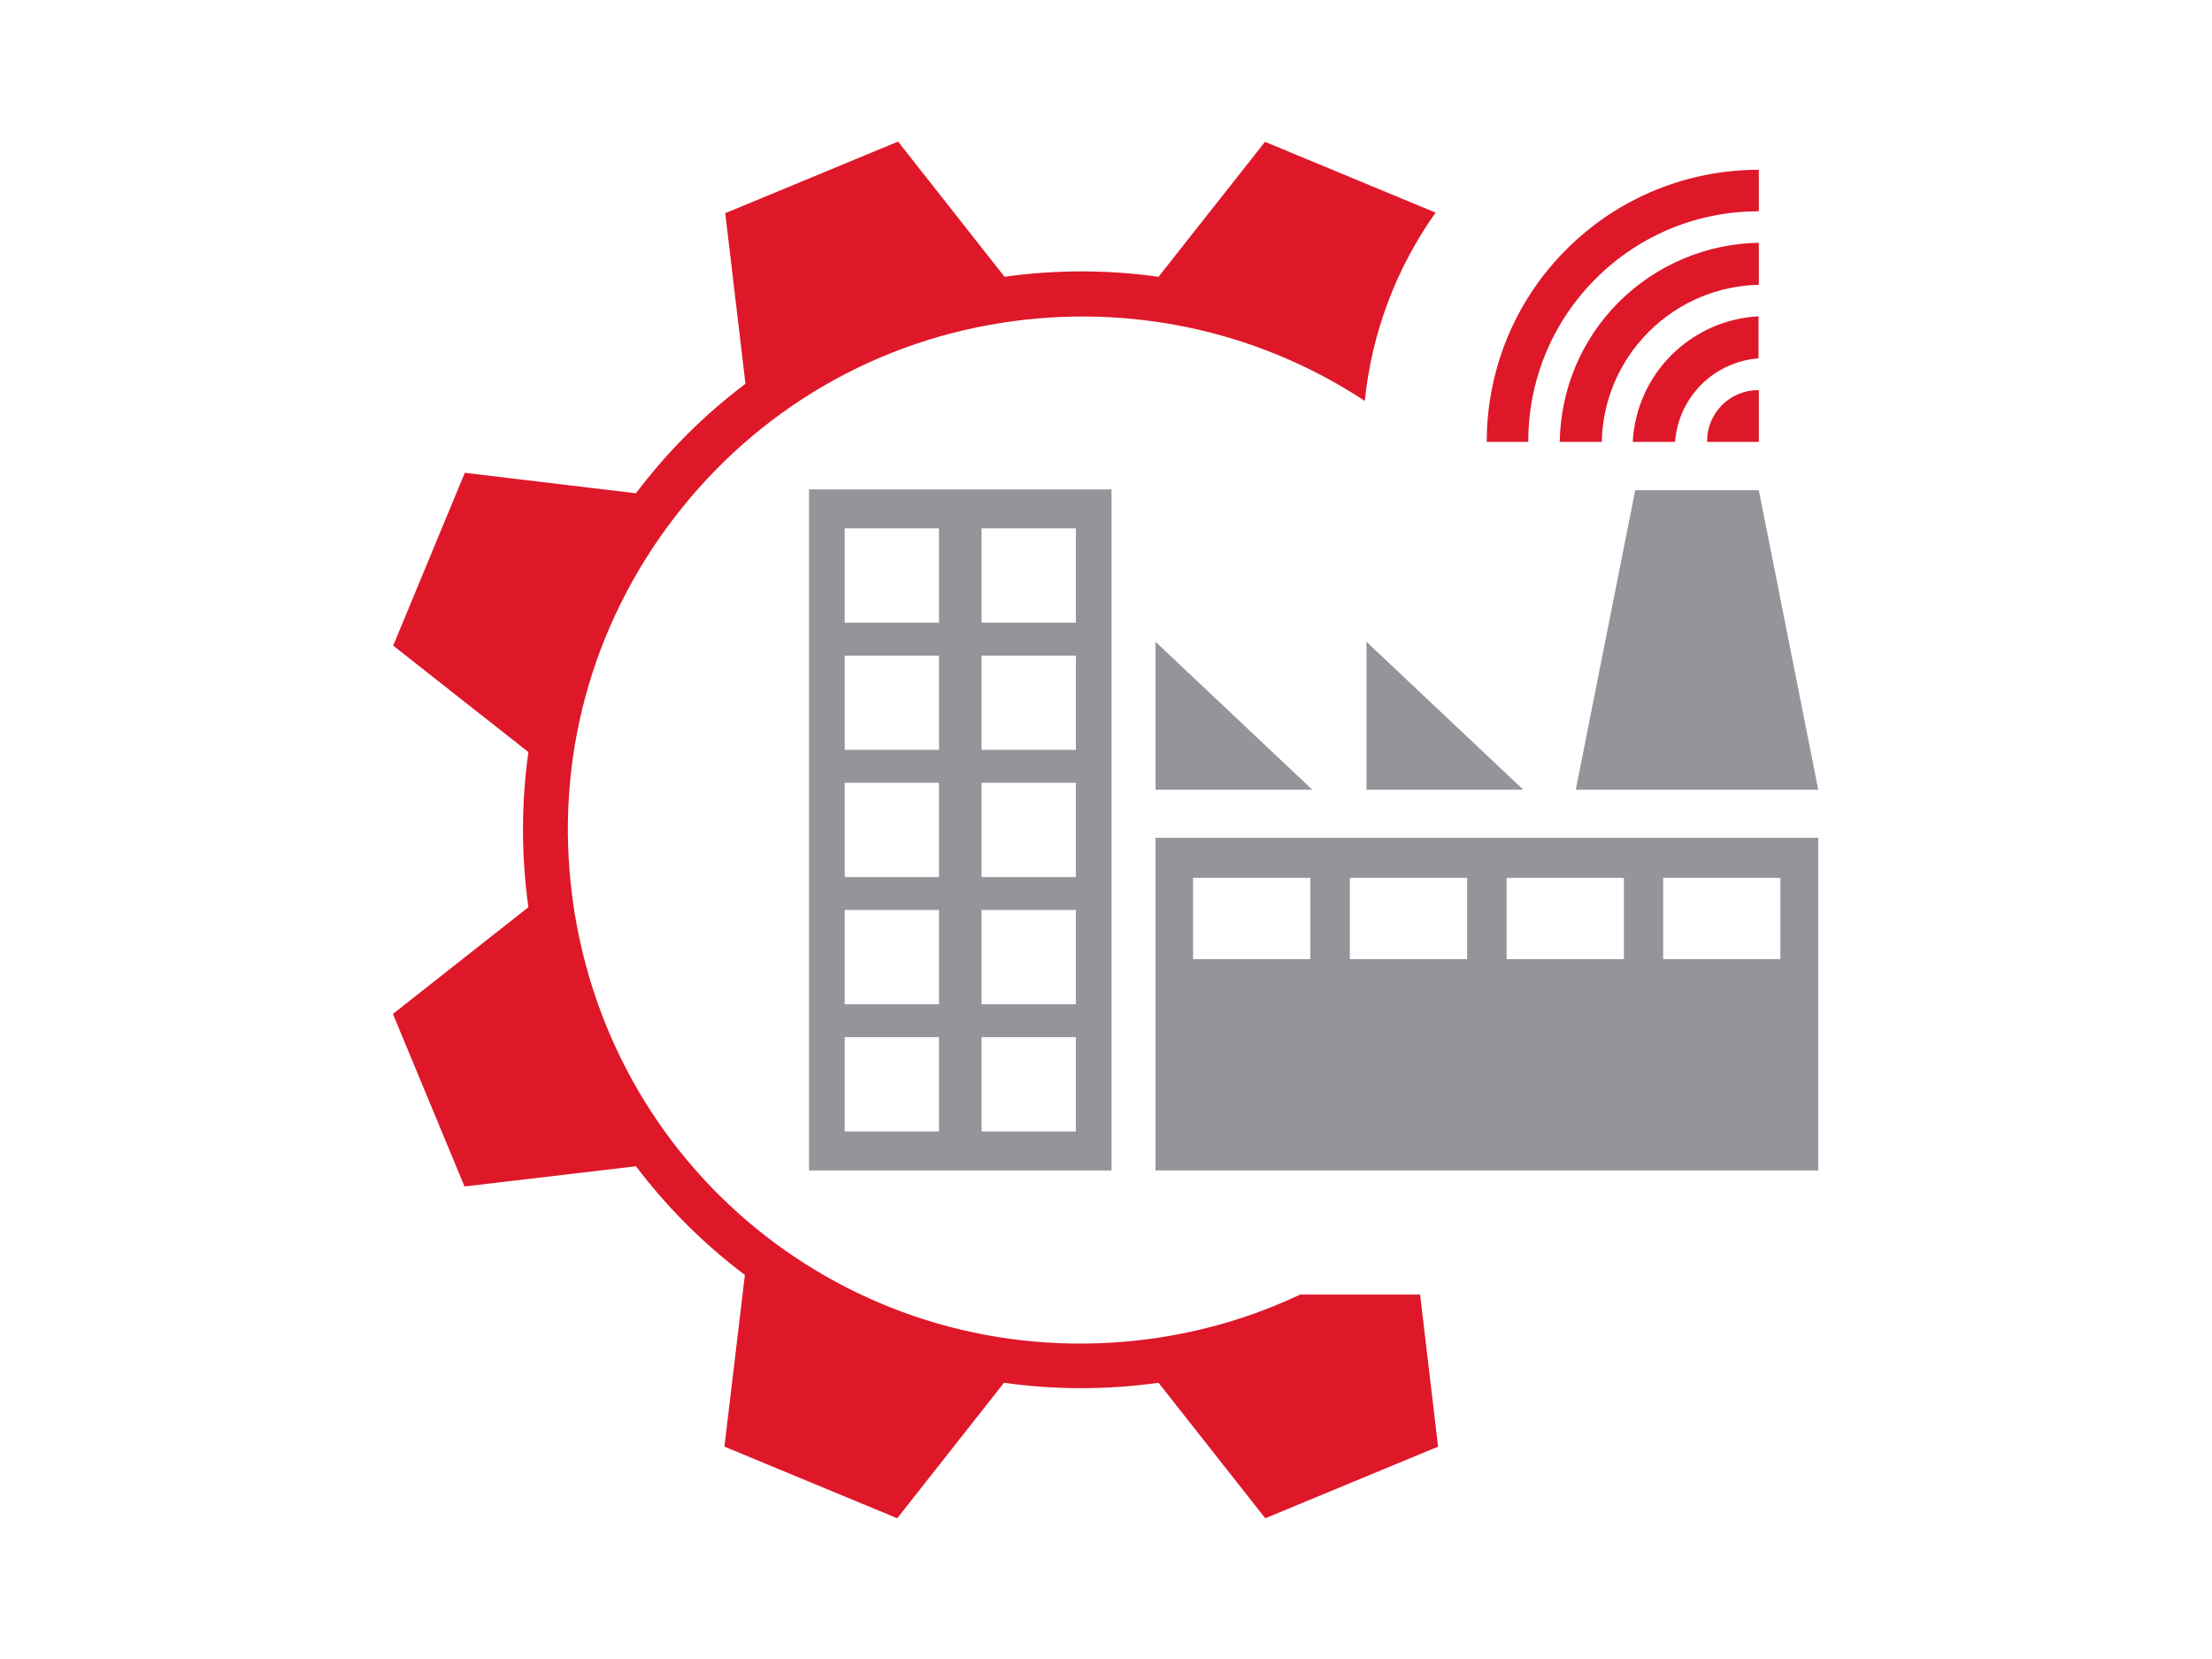 <?xml version="1.0" encoding="utf-8"?>
<!-- Generator: Adobe Illustrator 27.1.1, SVG Export Plug-In . SVG Version: 6.00 Build 0)  -->
<svg version="1.1" xmlns="http://www.w3.org/2000/svg" xmlns:xlink="http://www.w3.org/1999/xlink" x="0px" y="0px"
	 viewBox="0 0 800 600" style="enable-background:new 0 0 800 600;" xml:space="preserve">
<style type="text/css">
	.st0{display:none;}
	.st1{display:inline;}
	.st2{fill:#DE1829;}
	.st3{fill:#94959A;}
</style>
<g id="Ebene_1" class="st0">
	<g class="st1">
		<polygon class="st2" points="402.3,545.6 335.4,473.1 260.2,548.3 159.7,447.8 151.8,439.9 227,364.7 154.3,297.8 402.3,297.8 		
			"/>
		<path class="st3" d="M599.8,325.5c2.6-18.4,2.6-37,0-55.5l48.1-37.9l-25.5-61.7l-60.8,7.2c-11.2-14.8-24.4-27.9-39.3-39.2
			l7.2-60.8l-61.6-25.6l-38,48.2c-18.2-2.6-36.7-2.6-55,0l-38-48.3l-61.7,25.6l7.2,60.9c-14.8,11.2-27.9,24.3-39.1,39.1l-61.1-7.3
			L156.7,232l35.3,27.8h88.6c16.2-51.8,64.6-89.4,121.7-89.4c70.3,0,127.5,57.2,127.5,127.5c0,57-37.7,105.4-89.4,121.7v89
			l27.6,35.1l61.7-25.5l-7.3-61.1c14.8-11.1,27.9-24.2,39-39l61,7.3l25.6-61.7L599.8,325.5z"/>
	</g>
</g>
<g id="Ebene_2" class="st0">
	<g class="st1">
		<path class="st3" d="M498.1,455.8l36.5,82H292.1l36.5-82c23.2,20.8,52.7,33.3,84.8,33.3C445.4,489.1,474.9,476.7,498.1,455.8z"/>
		<path class="st3" d="M577.3,184.6l-54.8,145c-24.4-38.8-65.3-66.2-112.8-72l106.7-112.9c7,10.4,16.1,19.5,27.3,26.7
			C554,178.1,565.5,182.5,577.3,184.6z"/>
		<path class="st3" d="M307.2,102.6l204.2-9.7c-4.8,20.1-4.6,41.3,0,60.9l-204.2-9.6V102.6z"/>
		<path class="st3" d="M610,64.8c33.8,21.5,43.8,66.6,22.3,100.5c-10.4,16.4-26.6,27.7-45.6,32c-4.2,0.9-8.4,1.5-12.6,1.7L525,328.1
			c5.8,14.2,9.1,29.6,9.1,45.9c0,31.8-12.4,60.7-32.6,82.3l41.2,93.1H283.9l41.2-93.1c-20.1-21.6-32.5-50.5-32.5-82.3
			c0-64.6,51-117.5,114.9-120.6l86.1-90.7l-191.2-7V142h-33.9c-2.9,13.4-9.6,25.7-19.6,35.7c-13.7,13.8-32,21.3-51.5,21.3
			s-37.7-7.5-51.5-21.3l19.1-19.1c8.7,8.6,20.1,13.4,32.3,13.4c12.2,0,23.7-4.8,32.3-13.4c8.6-8.6,13.4-20.1,13.4-32.3
			c0-12.2-4.8-23.7-13.4-32.3c-8.6-8.6-20.1-13.4-32.3-13.4c-12.2,0-23.7,4.8-32.3,13.4L146,74.7c13.8-13.7,32-21.3,51.5-21.3
			s37.7,7.6,51.5,21.3c9.9,10,16.6,22.3,19.6,35.7h33.9V96.8l206.1-7.6c0.4-0.7,0.7-1.4,1.2-2c10.4-16.4,26.6-27.8,45.6-32
			C574.2,51,593.6,54.4,610,64.8z M609.5,150.8c13.5-21.3,7.2-49.6-14-63.1c-7.4-4.7-15.9-7.2-24.4-7.2c-3.3,0-6.7,0.3-10,1.1
			c-11.9,2.7-22.1,9.8-28.6,20.1c-13.5,21.3-7.2,49.6,14,63.1c10.3,6.5,22.5,8.7,34.4,6C592.8,168.2,603,161,609.5,150.8z
			 M515.5,309.7L558,197.8c-9.2-1.7-18-5.1-26.1-10.2c-8.7-5.5-15.7-12.6-21.1-20.6L428,254.1C464.8,258.6,496.6,279.7,515.5,309.7z
			 M521.6,533.9l-32.6-66c-20.7,16.7-47.1,26.8-75.7,26.8c-28.6,0-55-10-75.7-26.8l-32.6,66H521.6z M501.5,104.9l-183.7,6.8v29
			l183.7,6.7C497.3,133.8,497.1,119,501.5,104.9z M507,374c0-51.7-42-93.7-93.7-93.7c-51.7,0-93.7,42-93.7,93.7
			c0,51.7,42,93.6,93.7,93.6C465,467.6,507,425.6,507,374z"/>
		<path class="st2" d="M591.4,123.7c1.4,11.3-6.7,21.6-17.9,23c-11.3,1.4-21.6-6.7-23-17.9c-1.4-11.3,6.6-21.6,17.9-23
			C579.7,104.4,590,112.4,591.4,123.7z"/>
		<path class="st2" d="M413.4,312.8c33.7,0,61.1,27.3,61.1,61.1c0,33.7-27.3,61.1-61.1,61.1c-33.7,0-61.1-27.3-61.1-61.1
			C352.2,340.2,379.6,312.8,413.4,312.8z"/>
	</g>
</g>
<g id="Ebene_3">
	<g>
		<g>
			<path class="st2" d="M552.7,159.8c0-21.4,8.1-42.7,24.4-59c16.3-16.3,37.6-24.4,59-24.4v-15c-25.2,0-50.4,9.6-69.6,28.8
				c-19.2,19.2-28.8,44.4-28.8,69.6L552.7,159.8z"/>
			<path class="st2" d="M579.3,159.8c0.3-14.5,6-28.8,17-39.8c11-11,25.4-16.7,39.8-17l0-15.2c-18.3,0.3-36.6,7.5-50.6,21.4
				c-14,14-21.1,32.2-21.4,50.6L579.3,159.8z"/>
			<path class="st2" d="M605.8,159.8c0.6-7.6,3.8-15,9.5-20.7c5.8-5.8,13.2-8.9,20.7-9.5v-15.2c-11.5,0.6-22.7,5.3-31.5,14
				c-8.7,8.7-13.4,20-14,31.4L605.8,159.8z"/>
			<path class="st2" d="M636.1,159.8l0-18.7c-0.1,0-0.2,0-0.3,0c-10.1,0-18.4,8.2-18.4,18.4c0,0.1,0,0.2,0,0.3L636.1,159.8z"/>
		</g>
		<g>
			<polygon class="st3" points="636.1,177.3 591.4,177.3 569.9,285.6 657.6,285.6 			"/>
			<polygon class="st3" points="494.2,232.1 494.2,285.6 550.9,285.6 			"/>
			<path class="st3" d="M417.9,303v39.8v80.5h239.7V303H417.9z M473.9,346.9h-42.4v-29.4h42.4V346.9z M530.6,346.9h-42.4v-29.4h42.4
				V346.9z M587.3,346.9h-42.4v-29.4h42.4V346.9z M643.9,346.9h-42.4v-29.4h42.4V346.9z"/>
			<polygon class="st3" points="417.9,232.1 417.9,285.6 474.6,285.6 			"/>
			<path class="st3" d="M292.6,177v246.3h39.8H402V177H292.6z M339.6,409.2h-34.1v-34.1h34.1V409.2z M339.6,363.2h-34.1v-34.1h34.1
				V363.2z M339.6,317.2h-34.1v-34.1h34.1V317.2z M339.6,271.2h-34.1v-34.1h34.1V271.2z M339.6,225.2h-34.1v-34.1h34.1V225.2z
				 M389.1,409.2H355v-34.1h34.1V409.2z M389.1,363.2H355v-34.1h34.1V363.2z M389.1,317.2H355v-34.1h34.1V317.2z M389.1,271.2H355
				v-34.1h34.1V271.2z M389.1,225.2H355v-34.1h34.1V225.2z"/>
		</g>
		<path class="st2" d="M470.2,468.2c-16.9,8-35.3,13.5-54.8,16.1c-99.8,13.1-191-54.2-207.5-153.6c-0.4-2.1-0.6-4.2-0.9-6.2
			c-6.5-49.1,6.6-97.8,36.8-137.2c30.2-39.4,73.9-64.7,123-71.2c46.3-6.1,90.8,5.2,126.8,28.9c2.5-24.7,11.4-48.1,25.6-68.1
			l-61.7-25.6l-38.5,48.8c-18.5-2.6-37.2-2.6-55.7,0l-38.5-48.9l-62.5,25.9l7.3,61.7c-15,11.3-28.3,24.6-39.6,39.6l-61.9-7.4
			l-25.9,62.5l48.9,38.5c-2.6,18.6-2.6,37.4,0,56.1l-49,38.6l25.9,62.4l62-7.3c11.3,14.9,24.5,28.1,39.4,39.3l-7.4,62.1l62.5,25.9
			l38.6-49c18.5,2.6,37.2,2.6,55.9,0l38.6,49l62.5-25.9l-6.5-55H470.2z"/>
	</g>
</g>
</svg>
